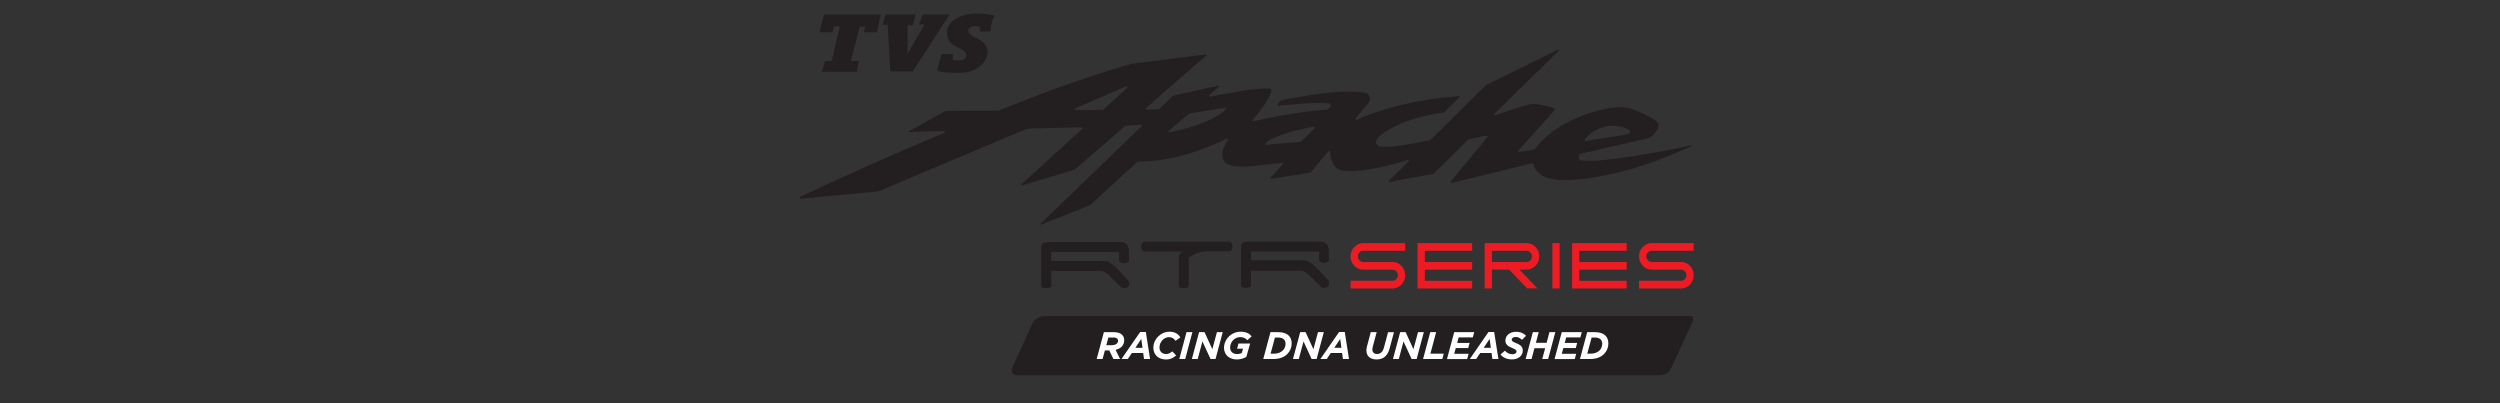 <svg width="372" height="60" viewBox="0 0 372 60" fill="none" xmlns="http://www.w3.org/2000/svg">
<rect x="0" y="0" width="372" height="60" fill="#333333" stroke="none"/>
<path d="M209.085 37.316H202.833C202.616 37.316 202.428 37.399 202.274 37.562C202.121 37.724 202.046 37.922 202.046 38.147C202.046 38.373 202.121 38.571 202.274 38.736C202.428 38.9 202.616 38.985 202.833 38.985H207.212C207.73 38.985 208.168 39.175 208.536 39.554C208.905 39.935 209.085 40.404 209.085 40.95C209.085 41.496 208.903 41.954 208.536 42.343C208.168 42.728 207.73 42.92 207.212 42.92H200.962V41.778H207.212C207.433 41.778 207.619 41.7 207.771 41.539C207.93 41.373 208.005 41.177 208.005 40.95C208.005 40.722 207.93 40.532 207.771 40.367C207.619 40.203 207.433 40.122 207.212 40.122H202.833C202.319 40.122 201.879 39.929 201.512 39.545C201.146 39.158 200.964 38.696 200.964 38.149C200.964 37.603 201.146 37.143 201.512 36.754C201.879 36.371 202.319 36.179 202.833 36.179H209.085V37.318V37.316ZM219.057 42.92H210.934V36.179H219.057V37.318H212.016V38.987H219.057V40.124H212.016V41.779H219.057V42.922V42.92ZM227.956 38.147C227.956 37.922 227.878 37.724 227.719 37.562C227.561 37.399 227.378 37.316 227.159 37.316H221.997V38.985H227.159C227.376 38.985 227.561 38.9 227.719 38.736C227.878 38.571 227.956 38.377 227.956 38.147ZM229.038 38.147C229.038 38.694 228.856 39.156 228.483 39.543C228.117 39.928 227.669 40.12 227.15 40.12H226.097L228.784 42.918H227.25L224.563 40.12H221.998V42.918H220.913V36.177H227.161C227.681 36.177 228.121 36.369 228.489 36.752C228.857 37.141 229.04 37.607 229.04 38.147H229.038ZM232.076 42.92H230.996V36.179H232.076V42.92ZM242.048 42.92H233.923V36.179H242.048V37.318H235.005V38.987H242.048V40.124H235.005V41.779H242.048V42.922V42.92ZM252.017 37.316H245.765C245.548 37.316 245.361 37.399 245.21 37.562C245.055 37.724 244.976 37.922 244.976 38.147C244.976 38.373 245.053 38.571 245.21 38.736C245.363 38.9 245.548 38.985 245.765 38.985H250.148C250.662 38.985 251.1 39.175 251.47 39.554C251.835 39.935 252.017 40.404 252.017 40.95C252.017 41.496 251.835 41.954 251.47 42.343C251.102 42.728 250.664 42.92 250.148 42.92H243.892V41.778H250.148C250.363 41.778 250.551 41.7 250.704 41.539C250.858 41.373 250.933 41.177 250.933 40.95C250.933 40.722 250.858 40.532 250.704 40.367C250.551 40.203 250.365 40.122 250.148 40.122H245.765C245.251 40.122 244.811 39.929 244.444 39.545C244.076 39.158 243.894 38.696 243.894 38.149C243.894 37.603 244.076 37.143 244.444 36.754C244.813 36.371 245.251 36.179 245.765 36.179H252.017V37.318V37.316Z" fill="#ED1C24"/>
<path fill-rule="evenodd" clip-rule="evenodd" d="M154.974 42.695V36.993C154.978 36.436 154.945 36.043 155.926 36.037H166.834C167.428 36.057 167.965 36.496 167.941 37.31L167.986 38.871C167.505 39.259 167.026 39.261 166.548 38.871V37.464H156.408V38.834H164.39C165.446 38.822 166.997 40.905 168.021 41.924C168.019 42.685 167.912 42.858 166.997 42.872C165.693 41.671 164.712 40.336 163.892 40.313H156.412V42.693C155.933 42.888 155.454 42.944 154.976 42.693L154.974 42.695Z" fill="#231F20"/>
<path d="M154.974 42.695V36.993C154.978 36.436 154.945 36.043 155.926 36.037H166.834C167.428 36.057 167.965 36.496 167.941 37.31L167.986 38.871C167.505 39.259 167.026 39.261 166.548 38.871V37.464H156.408V38.834H164.39C165.446 38.822 166.997 40.905 168.021 41.924C168.019 42.685 167.912 42.858 166.997 42.872C165.693 41.671 164.712 40.336 163.892 40.313H156.412V42.693C155.933 42.888 155.454 42.944 154.976 42.693L154.974 42.695Z" fill="#231F20"/>
<path fill-rule="evenodd" clip-rule="evenodd" d="M175.414 38.354C175.414 37.42 176.37 37.396 176.37 37.396H170.17C169.697 36.988 169.697 36.52 170.17 35.993H183.09C183.47 36.471 183.46 36.949 183.09 37.371H179.478C178.334 37.371 176.859 38.286 176.859 38.286V42.7C176.411 42.939 175.93 42.939 175.416 42.7V38.356L175.414 38.354Z" fill="#231F20"/>
<path d="M175.414 38.354C175.414 37.42 176.37 37.396 176.37 37.396H170.17C169.697 36.988 169.697 36.52 170.17 35.993H183.09C183.47 36.471 183.46 36.949 183.09 37.371H179.478C178.334 37.371 176.859 38.286 176.859 38.286V42.7C176.411 42.939 175.93 42.939 175.416 42.7V38.356L175.414 38.354Z" fill="#231F20"/>
<path fill-rule="evenodd" clip-rule="evenodd" d="M184.708 42.633V36.933C184.714 36.376 184.683 35.983 185.662 35.977H196.571C197.164 35.997 197.703 36.436 197.678 37.248L197.722 38.807C197.243 39.195 196.763 39.195 196.286 38.807V37.4H186.145V38.77H194.128C195.185 38.758 196.736 40.839 197.759 41.862C197.755 42.623 197.651 42.796 196.734 42.81C195.429 41.609 194.448 40.274 193.63 40.251H186.148V42.631C185.67 42.828 185.191 42.882 184.71 42.631L184.708 42.633Z" fill="#231F20"/>
<path d="M184.708 42.633V36.933C184.714 36.376 184.683 35.983 185.662 35.977H196.571C197.164 35.997 197.703 36.436 197.678 37.248L197.722 38.807C197.243 39.195 196.763 39.195 196.286 38.807V37.4H186.145V38.77H194.128C195.185 38.758 196.736 40.839 197.759 41.862C197.755 42.623 197.651 42.796 196.734 42.81C195.429 41.609 194.448 40.274 193.63 40.251H186.148V42.631C185.67 42.828 185.191 42.882 184.71 42.631L184.708 42.633Z" fill="#231F20"/>
<path fill-rule="evenodd" clip-rule="evenodd" d="M135.257 19.65L140.448 19.495C140.514 19.495 140.572 19.537 140.588 19.604C140.601 19.67 140.569 19.736 140.506 19.761C140.477 19.774 140.452 19.784 140.425 19.794V19.798C140.074 19.94 139.725 20.082 139.374 20.235C136.953 21.255 134.522 22.307 132.077 23.375C129.724 24.411 127.36 25.465 124.985 26.545C123.031 27.429 121.071 28.333 119.113 29.254C118.981 29.318 118.993 29.412 119.01 29.462C119.057 29.583 119.206 29.563 119.206 29.563L130.625 28.498C130.639 28.498 130.65 28.494 130.664 28.49C137.827 25.468 144.995 22.447 152.16 19.429C152.782 19.166 153.03 19.141 153.53 19.116L160.919 18.953C160.979 18.953 161.029 18.985 161.051 19.04C161.072 19.092 161.058 19.153 161.016 19.192L151.993 27.41C151.993 27.41 151.985 27.414 151.983 27.418C151.97 27.429 151.921 27.468 151.947 27.532C151.968 27.587 152.03 27.596 152.073 27.583L159.874 25.268C159.895 25.265 159.911 25.255 159.926 25.241C160.374 24.852 166.82 19.244 167.435 18.737C167.458 18.717 167.485 18.708 167.514 18.706L169.751 18.55C169.81 18.548 169.864 18.579 169.889 18.634C169.912 18.686 169.899 18.747 169.858 18.789L154.851 33.277C154.851 33.277 154.837 33.287 154.833 33.296C154.818 33.318 154.796 33.357 154.808 33.39C154.824 33.434 154.882 33.438 154.928 33.419L162.142 30.564C162.161 30.558 162.171 30.548 162.185 30.537L169.269 24.056C169.296 24.03 169.329 24.021 169.366 24.021C174.063 24.137 179.259 22.25 182.527 20.653C182.583 20.624 182.651 20.639 182.692 20.688C182.733 20.736 182.735 20.805 182.698 20.857C182.38 21.296 182.126 21.829 181.988 22.283C181.823 22.826 181.804 23.72 182.331 24.201C182.713 24.549 183.774 25.06 187.135 24.631L190.759 24.217C190.817 24.211 190.871 24.238 190.898 24.293C190.924 24.345 190.916 24.405 190.875 24.45L189.204 26.263C189.204 26.263 189.202 26.263 189.2 26.265C188.801 26.673 189.365 26.574 189.365 26.574L194.956 25.688C194.989 25.682 195.018 25.669 195.041 25.642L197.674 22.497C197.713 22.452 197.771 22.437 197.827 22.456C197.883 22.478 197.918 22.528 197.918 22.588C197.901 23.966 198.725 25.23 199.632 25.348C199.64 25.348 199.644 25.348 199.65 25.352C199.807 25.393 202.375 26.005 209.469 23.799C209.531 23.78 209.597 23.805 209.628 23.859C209.661 23.916 209.653 23.986 209.607 24.029L206.735 26.817C206.735 26.817 206.735 26.819 206.732 26.821C206.716 26.835 206.608 26.936 206.673 27.037C206.708 27.085 206.817 27.076 206.892 27.058H206.896L213.263 25.871C213.294 25.867 213.313 25.851 213.335 25.832L218.443 20.791C218.463 20.773 218.484 20.76 218.511 20.754L221.07 20.19C221.07 20.19 221.076 20.189 221.08 20.189C221.136 20.183 221.58 20.132 221.231 20.523C221.231 20.523 221.229 20.527 221.225 20.527L215.929 26.942L215.925 26.945C215.913 26.959 215.81 27.08 215.872 27.179C215.929 27.262 216.072 27.22 216.099 27.212C216.103 27.212 216.107 27.212 216.109 27.21L228.001 24.283C228.073 24.266 228.146 24.308 228.166 24.382C228.385 25.204 228.927 26.038 230.195 26.444C230.626 26.58 231.362 26.749 231.96 26.784C235.381 26.979 241.868 25.912 248.793 23.002L251.589 21.819C251.606 21.813 251.618 21.803 251.631 21.792C251.684 21.741 251.804 21.609 251.569 21.66C251.354 21.706 251.139 21.751 250.928 21.797C249.937 22.011 238.346 24.351 235.405 23.883C235.118 23.838 235.001 23.706 234.97 23.659C234.963 23.646 234.957 23.636 234.953 23.624C234.933 23.564 234.885 23.354 235.025 22.987C235.042 22.944 235.075 22.913 235.123 22.903L245.115 20.595C245.115 20.595 245.119 20.595 245.123 20.595C245.158 20.587 245.491 20.49 245.798 20.266C246.017 20.105 246.187 19.874 246.391 19.617C246.666 19.262 246.936 18.735 246.715 18.311C246.645 18.179 246.41 18.004 246.238 17.886C245.11 17.139 243.977 16.63 242.857 16.226C241.816 15.853 240.453 15.884 238.867 16.206C235.949 16.799 233.268 18.041 231.587 19.182C230.209 20.12 229.137 21.22 228.361 22.2C228.338 22.225 228.311 22.243 228.276 22.248L226.085 22.618C226.027 22.625 225.971 22.6 225.942 22.548C225.915 22.497 225.919 22.433 225.959 22.39L231.285 16.436C231.285 16.436 231.289 16.432 231.291 16.43C231.322 16.391 231.49 16.146 231.122 16.034C230.3 15.785 229.474 15.598 228.642 15.491C228.46 15.466 228.098 15.433 227.679 15.534C225.963 15.944 224.257 16.512 222.536 17.155C222.474 17.176 222.406 17.155 222.369 17.099C222.334 17.042 222.344 16.97 222.388 16.926L231.948 7.545C231.948 7.545 231.961 7.531 231.967 7.522C231.983 7.496 232.01 7.442 231.973 7.399C231.936 7.357 231.855 7.378 231.826 7.388C231.82 7.388 231.816 7.392 231.812 7.393L221.126 12.66C221.113 12.668 221.103 12.675 221.089 12.685L212.871 20.806C212.852 20.824 212.831 20.837 212.804 20.843L210.363 21.345H210.359C208.568 21.646 205.977 22.031 205.227 21.776C204.998 21.697 204.869 21.527 204.803 21.374C204.556 20.808 205.423 20.126 205.423 20.126C207.747 18.321 211.051 17.281 214.82 16.741C214.851 16.735 214.874 16.724 214.897 16.702L217.107 14.524C217.107 14.524 217.115 14.516 217.121 14.51C217.154 14.469 217.29 14.275 217.003 14.302L214.554 14.539C209.025 15.181 204.527 16.611 201.9 17.818C201.838 17.845 201.772 17.827 201.732 17.777C201.695 17.724 201.695 17.654 201.736 17.604L203.688 15.25C203.688 15.25 203.839 15.064 203.851 14.825C203.857 14.652 203.82 14.304 203.591 14.026C203.43 13.832 203.211 13.797 203.211 13.797C200.716 13.437 197.139 13.676 192.44 14.578C191.864 14.681 191.751 14.691 191.158 14.823C191.158 14.823 190.865 14.891 190.689 14.955C190.52 15.013 190.414 15.093 190.352 15.192C190.35 15.192 190.35 15.194 190.348 15.196L190.164 15.511C190.135 15.556 190.135 15.61 190.164 15.657C190.191 15.701 190.239 15.725 190.294 15.721C194.495 15.326 196.99 15.196 197.839 15.423C198.009 15.468 198.087 15.633 197.996 15.773C197.905 15.909 197.734 16.109 197.593 16.269C197.567 16.296 197.536 16.311 197.496 16.313C193.485 16.533 188.142 17.674 186.556 18.027C186.496 18.039 186.436 18.012 186.407 17.959C186.377 17.905 186.385 17.841 186.426 17.796C187.482 16.673 188.818 14.772 189.159 13.639C189.206 13.49 189.183 13.144 188.743 13.148C185.873 13.157 182.539 13.968 180.061 14.372C180.001 14.38 179.941 14.351 179.914 14.292C179.889 14.238 179.902 14.172 179.949 14.133L181.321 12.932C181.511 12.767 181.376 12.745 181.321 12.745C181.31 12.745 181.3 12.745 181.288 12.745L174.584 14.232C174.557 14.238 174.538 14.248 174.521 14.267L172.526 16.214C172.5 16.24 172.471 16.253 172.436 16.255L170.63 16.321C170.569 16.323 170.517 16.29 170.496 16.236C170.474 16.181 170.488 16.117 170.533 16.08C171.816 14.943 177.037 10.332 179.307 8.443C179.825 8.011 179.233 8.114 179.183 8.124C179.181 8.124 179.177 8.124 179.175 8.124L168.458 9.473C168.458 9.473 168.445 9.477 168.439 9.479C165.097 10.396 158.757 12.489 154.814 14.018C153.106 14.667 149.023 16.282 148.6 16.448C148.583 16.455 148.567 16.457 148.548 16.457L140.735 16.498C140.71 16.498 140.691 16.504 140.669 16.515L135.189 19.57C135.189 19.57 135.088 19.652 135.253 19.652H135.257M238.863 18.838C238.902 18.83 239.406 18.717 239.821 18.715H239.825C239.879 18.715 241.081 18.677 242.366 19.277C242.506 19.343 242.537 19.468 242.543 19.572C242.549 19.675 242.508 19.751 242.508 19.751C242.444 19.864 242.298 19.93 242.283 19.938C242.266 19.948 242.087 20.027 241.913 20.045C241.907 20.045 241.905 20.045 241.903 20.045L235.924 20.979C235.868 20.989 235.818 20.964 235.786 20.915C235.755 20.867 235.757 20.808 235.792 20.764C236.448 19.848 237.589 19.168 238.863 18.836H238.867L238.863 18.838ZM164.085 16.341L160.074 16.387C160.008 16.387 159.951 16.345 159.938 16.278C159.924 16.214 159.957 16.148 160.017 16.123L167.561 12.847C167.623 12.817 167.693 12.841 167.731 12.897C167.768 12.955 167.756 13.029 167.708 13.076L164.178 16.306C164.151 16.329 164.123 16.343 164.085 16.343V16.341ZM182.244 16.418C180.563 17.963 177.227 18.98 174.515 19.604C174.515 19.604 174.512 19.604 174.507 19.605L174.036 19.695C173.972 19.708 173.912 19.679 173.887 19.623C173.859 19.565 173.871 19.499 173.918 19.458C175.143 18.371 176.347 17.468 176.959 16.916C176.983 16.898 177.004 16.887 177.029 16.885L182.207 16.043C182.234 16.039 182.258 16.043 182.283 16.051C182.362 16.086 182.496 16.183 182.244 16.416V16.418ZM193.485 21.108L188.334 21.541C188.318 21.545 188.304 21.545 188.289 21.539C188.252 21.531 188.2 21.504 188.239 21.43C188.714 20.482 192.988 19.238 195.483 18.859C195.545 18.849 195.6 18.879 195.629 18.933C195.656 18.984 195.646 19.048 195.606 19.09C195.005 19.714 194.26 20.412 193.57 21.071C193.547 21.094 193.52 21.106 193.487 21.108H193.485Z" fill="#231F20"/>
<path d="M151.485 55.84C150.647 55.815 150.366 55.416 150.647 54.658L153.73 47.931C154.054 47.42 154.608 47.111 155.393 47.008H251.321C251.901 47.029 252.089 47.285 251.889 47.787L248.62 54.901C248.302 55.508 247.727 55.817 246.901 55.84H151.485Z" fill="#231F20"/>
<path d="M164.258 49.425H165.708C166.301 49.425 166.706 49.557 166.974 49.825C167.173 50.023 167.282 50.303 167.282 50.63C167.282 51.011 167.15 51.343 166.917 51.574C166.696 51.798 166.388 51.965 165.995 52.056L166.671 53.42H165.675L165.06 52.142H164.407L164.064 53.42H163.186L164.258 49.425ZM165.398 51.366C165.739 51.366 166.03 51.281 166.2 51.11C166.303 51.007 166.365 50.871 166.365 50.704C166.365 50.568 166.324 50.471 166.239 50.385C166.13 50.278 165.938 50.22 165.659 50.22H164.926L164.618 51.366H165.4H165.398Z" fill="white"/>
<path d="M169.658 49.397H170.499L171.131 53.422H170.232L170.106 52.526H168.421L167.818 53.422H166.874L169.66 49.397H169.658ZM170.005 51.748L169.823 50.429L168.946 51.748H170.007H170.005Z" fill="white"/>
<path d="M171.619 51.749C171.619 50.477 172.699 49.357 174.044 49.357C174.806 49.357 175.32 49.682 175.64 50.206L174.915 50.714C174.682 50.383 174.415 50.168 173.936 50.168C173.209 50.168 172.53 50.863 172.53 51.715C172.53 52.29 172.935 52.68 173.505 52.68C173.893 52.68 174.143 52.525 174.438 52.286L175.01 52.88C174.628 53.234 174.167 53.491 173.5 53.491C172.412 53.491 171.621 52.816 171.621 51.749H171.619Z" fill="white"/>
<path d="M176.553 49.425H177.429L176.359 53.42H175.482L176.553 49.425Z" fill="white"/>
<path d="M178.426 49.425H179.234L180.395 51.967L181.078 49.425H181.942L180.872 53.42H180.126L178.92 50.801L178.218 53.42H177.352L178.424 49.425H178.426Z" fill="white"/>
<path d="M182.133 51.753C182.133 50.51 183.186 49.357 184.62 49.357C185.463 49.357 185.969 49.682 186.249 50.047L185.599 50.622C185.367 50.366 185.052 50.16 184.552 50.16C183.697 50.16 183.044 50.891 183.044 51.724C183.044 52.348 183.5 52.682 184.064 52.682C184.372 52.682 184.599 52.606 184.775 52.529L184.965 51.878H184.081L184.287 51.118H186.018L185.454 53.11C185.06 53.331 184.607 53.487 184.009 53.487C183.098 53.487 182.135 52.945 182.135 51.751L182.133 51.753Z" fill="white"/>
<path d="M189.047 49.425H190.208C190.983 49.425 191.466 49.637 191.769 49.94C192.065 50.237 192.201 50.624 192.201 51.11C192.201 51.709 191.972 52.257 191.546 52.686C191.067 53.166 190.377 53.422 189.454 53.422H187.973L189.045 49.427L189.047 49.425ZM189.558 52.628C190.09 52.628 190.572 52.462 190.89 52.142C191.146 51.885 191.29 51.53 191.29 51.143C191.29 50.869 191.204 50.657 191.055 50.511C190.879 50.334 190.59 50.22 190.138 50.22H189.712L189.062 52.628H189.558Z" fill="white"/>
<path d="M193.466 49.425H194.274L195.435 51.967L196.118 49.425H196.984L195.914 53.421H195.17L193.962 50.801L193.262 53.421H192.396L193.468 49.425H193.466Z" fill="white"/>
<path d="M199.257 49.397H200.1L200.732 53.422H199.832L199.708 52.526H198.022L197.419 53.422H196.473L199.257 49.397ZM199.606 51.748L199.423 50.429L198.545 51.748H199.606Z" fill="white"/>
<path d="M203.322 52.138C203.322 51.938 203.357 51.722 203.419 51.497L203.97 49.425H204.848L204.272 51.576C204.231 51.714 204.208 51.846 204.208 52.012C204.208 52.406 204.454 52.674 204.904 52.674C205.166 52.674 205.383 52.589 205.556 52.424C205.726 52.253 205.856 52.006 205.941 51.681L206.544 49.427H207.423L206.785 51.808C206.649 52.323 206.449 52.715 206.17 52.995C205.844 53.322 205.408 53.487 204.815 53.487C203.892 53.487 203.322 52.989 203.322 52.14V52.138Z" fill="white"/>
<path d="M208.349 49.425H209.158L210.319 51.967L211.002 49.425H211.866L210.796 53.421H210.05L208.842 50.801L208.142 53.421H207.275L208.346 49.425H208.349Z" fill="white"/>
<path d="M212.823 49.425H213.699L212.846 52.622H214.833L214.616 53.421H211.753L212.823 49.425Z" fill="white"/>
<path d="M216.386 49.425H219.363L219.154 50.208H217.045L216.83 51.024H218.679L218.468 51.796H216.616L216.389 52.641H218.53L218.318 53.425H215.313L216.384 49.429L216.386 49.425Z" fill="white"/>
<path d="M221.491 49.397H222.334L222.966 53.422H222.067L221.941 52.526H220.256L219.651 53.422H218.705L221.489 49.397H221.491ZM221.838 51.748L221.656 50.429L220.779 51.748H221.838Z" fill="white"/>
<path d="M223.272 52.743L223.932 52.185C224.246 52.527 224.593 52.71 225.048 52.71C225.401 52.71 225.657 52.545 225.657 52.292C225.657 52.099 225.514 51.985 224.98 51.767C224.461 51.555 224.001 51.276 224.001 50.689C224.001 49.873 224.73 49.369 225.583 49.369C226.268 49.369 226.741 49.602 227.076 49.964L226.473 50.568C226.173 50.288 225.903 50.141 225.517 50.141C225.132 50.141 224.938 50.347 224.938 50.547C224.938 50.759 225.099 50.85 225.638 51.072C226.184 51.295 226.593 51.569 226.593 52.15C226.593 52.988 225.847 53.479 225.011 53.479C224.244 53.479 223.651 53.229 223.274 52.743H223.272Z" fill="white"/>
<path d="M228.085 49.425H228.963L228.54 51.007H230.136L230.557 49.425H231.433L230.363 53.42H229.485L229.919 51.815H228.325L227.893 53.42H227.017L228.087 49.425H228.085Z" fill="white"/>
<path d="M232.389 49.425H235.367L235.156 50.208H233.051L232.833 51.024H234.683L234.474 51.796H232.624L232.395 52.641H234.538L234.326 53.425H231.319L232.389 49.429V49.425Z" fill="white"/>
<path d="M236.171 49.425H237.332C238.107 49.425 238.59 49.637 238.891 49.94C239.187 50.237 239.325 50.624 239.325 51.11C239.325 51.709 239.096 52.257 238.67 52.686C238.191 53.166 237.503 53.422 236.58 53.422H235.099L236.171 49.427V49.425ZM236.683 52.628C237.212 52.628 237.696 52.462 238.014 52.142C238.27 51.885 238.414 51.53 238.414 51.143C238.414 50.869 238.328 50.657 238.181 50.511C238.003 50.334 237.714 50.22 237.262 50.22H236.836L236.186 52.628H236.683Z" fill="white"/>
<path fill-rule="evenodd" clip-rule="evenodd" d="M140.366 10.735V8.046H141.789V8.924C141.789 8.924 141.68 8.979 142.667 8.979C143.597 8.979 143.762 8.594 143.762 8.265C143.762 7.937 143.652 7.603 142.884 7.22C142.064 6.837 140.912 6.452 140.912 4.802C140.912 3.152 142.94 2 145.352 2C146.996 2 148.037 2.33 148.037 2.33C147.488 2.991 147.38 4.693 147.38 4.693H145.792V4.035C145.792 4.035 145.352 3.871 145.133 3.871C144.914 3.871 143.981 4.035 144.092 4.639C144.146 5.243 145.187 5.572 145.627 5.846C146.011 6.122 146.944 6.509 146.944 7.77C146.944 9.031 145.573 10.846 142.723 10.846C141.57 10.846 140.86 10.792 140.364 10.735H140.366ZM140.366 3.595L141.298 2.165H140.366V3.595ZM122.611 2.165H131.048L130.502 4.802H128.528L128.745 3.978H127.925L126.611 9.087H127.815L127.487 10.681H122.278L122.77 9.087H123.757L124.965 3.924H124.085L123.866 4.802H121.948L122.607 2.165H122.611ZM140.366 2.165V3.595L135.819 10.625H132.475L132.091 3.704H131.324L131.762 2.165H136.258L135.818 3.759H135.05V7.989L137.57 3.65H136.748L137.293 2.167H140.364L140.366 2.165ZM140.366 8.044H140.092L139.433 10.459C139.433 10.459 139.598 10.625 140.364 10.733V8.044H140.366Z" fill="#231F20"/>
</svg>
